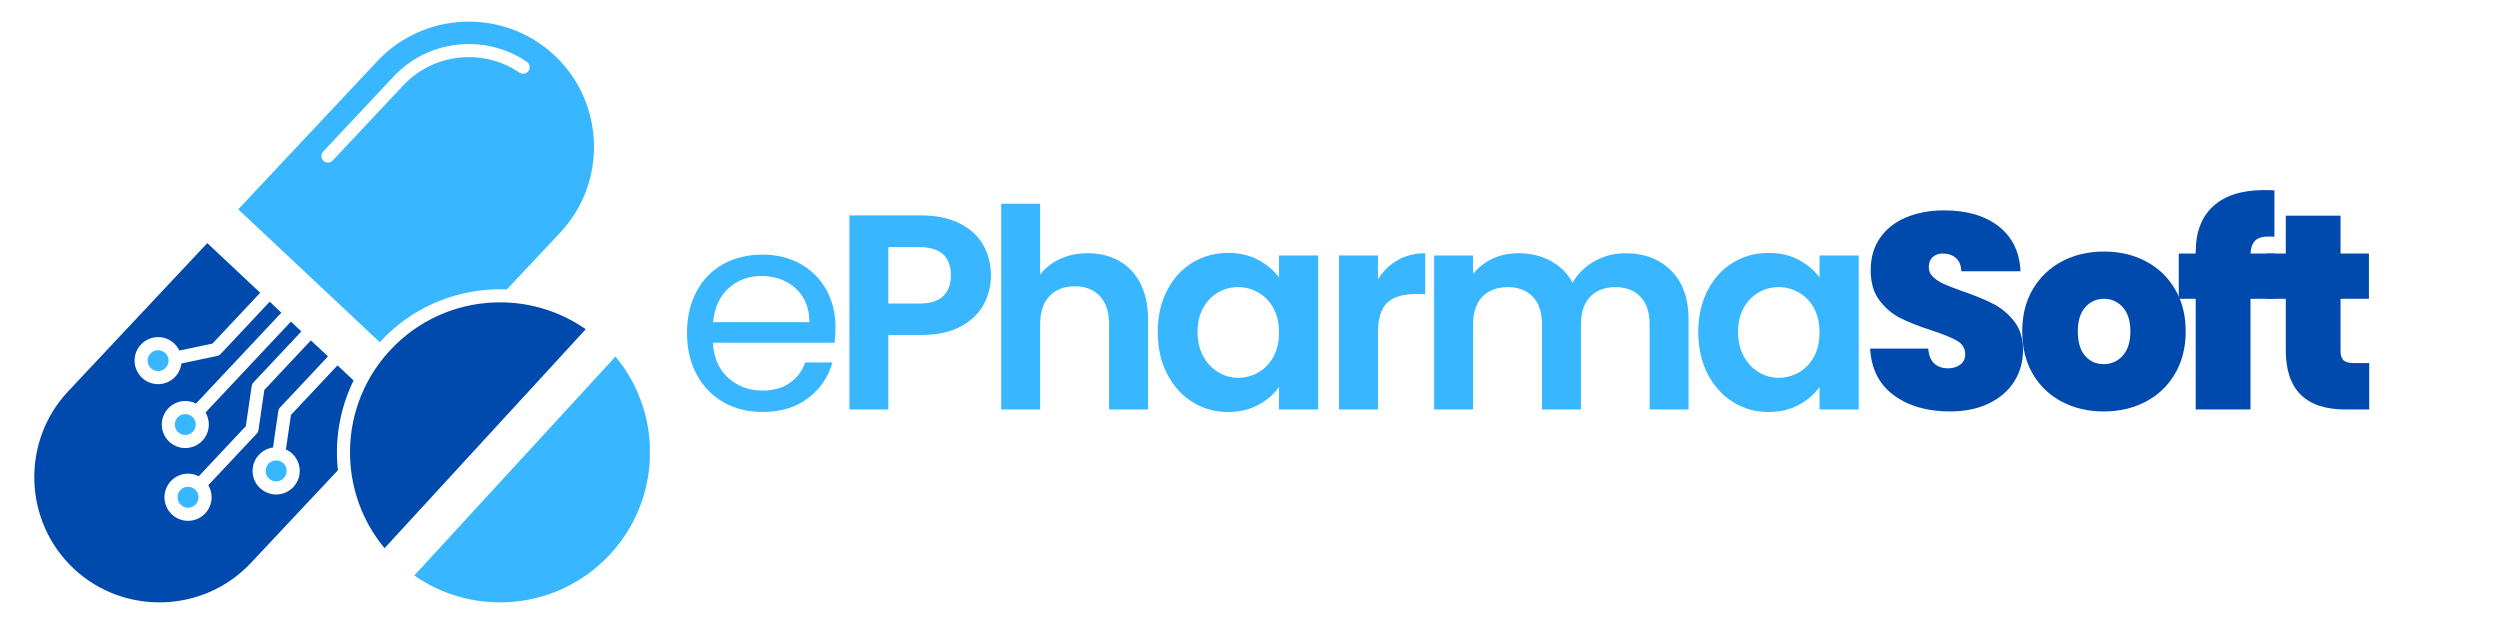 <svg xmlns="http://www.w3.org/2000/svg" xmlns:xlink="http://www.w3.org/1999/xlink" width="1512" zoomAndPan="magnify" viewBox="0 0 1134 283.5" height="378" preserveAspectRatio="xMidYMid meet" version="1.0"><defs><g/><clipPath id="4326888c60"><path d="M 93 0.797 L 262 0.797 L 262 147 L 93 147 Z M 93 0.797 " clip-rule="nonzero"/></clipPath><clipPath id="b40cbb35bf"><path d="M 172 152 L 279.754 152 L 279.754 264.363 L 172 264.363 Z M 172 152 " clip-rule="nonzero"/></clipPath><clipPath id="6e32837ced"><path d="M 0.461 101 L 146 101 L 146 264.363 L 0.461 264.363 Z M 0.461 101 " clip-rule="nonzero"/></clipPath><clipPath id="be995d4917"><path d="M 290 43 L 1060.98 43 L 1060.98 221 L 290 221 Z M 290 43 " clip-rule="nonzero"/></clipPath><clipPath id="d75e12ba17"><rect x="0" width="771" y="0" height="178"/></clipPath><clipPath id="a0335b4ab4"><rect x="0" width="1061" y="0" height="265"/></clipPath></defs><g transform="matrix(1, 0, 0, 1, 15, 9)"><g clip-path="url(#a0335b4ab4)"><g clip-path="url(#4326888c60)"><path fill="#38b6ff" d="M 151.891 14.629 L 151.891 14.625 Z M 261.859 141.715 Z M 240.629 11.832 Z M 157.262 146.219 L 157.336 146.137 L 157.336 146.133 L 157.422 146.043 L 157.418 146.043 L 157.473 145.988 C 171.277 131.043 189.828 123.078 208.691 122.281 C 210.766 122.191 212.844 122.191 214.918 122.277 L 239.109 96.512 C 249.809 85.113 254.871 70.375 254.41 55.809 C 253.953 41.301 248.016 26.969 236.703 16.277 C 236.633 16.219 236.562 16.156 236.5 16.094 L 236.496 16.09 L 236.5 16.09 C 225.113 5.43 210.402 0.387 195.863 0.844 C 181.359 1.301 167.023 7.242 156.336 18.555 C 156.277 18.625 156.215 18.691 156.148 18.758 L 156.145 18.754 L 93.062 85.945 Z M 223.973 19.035 C 225.324 19.957 225.672 21.801 224.75 23.156 C 223.824 24.508 221.98 24.855 220.629 23.934 C 212.441 18.355 202.645 16.117 193.16 17.156 C 183.832 18.176 174.812 22.379 167.938 29.703 L 135.91 63.816 C 134.789 65.008 132.914 65.066 131.723 63.945 C 130.527 62.824 130.473 60.945 131.594 59.754 L 163.621 25.641 C 171.5 17.246 181.84 12.43 192.535 11.262 C 203.371 10.074 214.582 12.641 223.973 19.035 Z M 223.973 19.035 " fill-opacity="1" fill-rule="evenodd"/></g><path fill="#38b6ff" d="M 72.512 186.812 C 73.406 185.855 73.832 184.629 73.793 183.418 C 73.754 182.207 73.254 181.008 72.293 180.105 C 71.34 179.211 70.113 178.785 68.898 178.824 C 67.691 178.863 66.492 179.363 65.59 180.324 C 64.695 181.277 64.27 182.504 64.309 183.715 C 64.348 184.93 64.848 186.125 65.809 187.027 C 66.762 187.922 67.988 188.348 69.199 188.309 C 70.41 188.273 71.609 187.77 72.512 186.812 Z M 72.512 186.812 " fill-opacity="1" fill-rule="evenodd"/><path fill="#004aad" d="M 159.441 239.648 L 250.688 140.336 C 238.168 131.598 223.449 127.582 208.922 128.199 C 191.582 128.934 174.52 136.266 161.816 150.027 C 161.754 150.102 161.688 150.172 161.621 150.242 L 161.617 150.242 C 148.961 164.066 143.086 181.711 143.82 199.074 C 143.902 200.996 144.066 202.914 144.309 204.824 C 144.32 204.891 144.328 204.957 144.336 205.023 C 145.961 217.469 151.016 229.523 159.441 239.648 Z M 159.441 239.648 " fill-opacity="1" fill-rule="evenodd"/><g clip-path="url(#b40cbb35bf)"><path fill="#38b6ff" d="M 264.172 152.727 L 172.93 252.035 C 185.445 260.773 200.168 264.789 214.695 264.172 C 232.035 263.438 249.098 256.105 261.801 242.344 C 261.863 242.27 261.926 242.199 261.996 242.129 L 262 242.129 C 274.656 228.305 280.531 210.664 279.793 193.297 C 279.18 178.781 273.938 164.457 264.172 152.727 Z M 264.172 152.727 " fill-opacity="1" fill-rule="evenodd"/></g><g clip-path="url(#6e32837ced)"><path fill="#004aad" d="M 138.285 204.289 C 138.102 202.633 137.973 200.969 137.902 199.305 C 137.387 187.125 139.867 174.816 145.387 163.578 L 138.094 156.73 L 131.168 164.105 L 116.965 179.234 L 115.336 190.41 L 114.688 194.863 C 115.863 195.398 116.926 196.137 117.828 197.039 C 119.766 198.977 120.961 201.652 120.961 204.602 C 120.961 207.555 119.762 210.23 117.828 212.168 C 115.891 214.102 113.219 215.301 110.266 215.301 C 107.312 215.301 104.637 214.102 102.703 212.168 C 100.766 210.23 99.57 207.555 99.57 204.602 C 99.57 201.648 100.766 198.977 102.703 197.039 C 104.316 195.426 106.445 194.324 108.82 194.004 L 111.227 177.469 L 111.227 177.473 C 111.309 176.887 111.566 176.32 112.004 175.855 L 133.77 152.672 L 126.02 145.395 L 112.918 159.352 L 104.891 167.898 L 104.43 171.074 L 102.246 186.059 C 102.152 186.727 101.844 187.309 101.398 187.75 L 79.488 211.082 C 80.441 212.684 80.988 214.551 80.988 216.551 C 80.988 219.504 79.793 222.176 77.855 224.113 C 75.922 226.047 73.246 227.246 70.293 227.246 C 67.34 227.246 64.664 226.047 62.73 224.113 C 60.793 222.176 59.598 219.504 59.598 216.551 C 59.598 213.598 60.793 210.922 62.73 208.984 C 64.664 207.051 67.34 205.852 70.293 205.852 C 72.047 205.852 73.707 206.277 75.168 207.027 L 89.273 192 L 96.508 184.297 L 96.926 181.434 L 99.152 166.133 L 99.156 166.137 C 99.238 165.551 99.496 164.984 99.93 164.52 L 121.699 141.336 L 116.949 136.879 L 78.23 178.121 C 79.16 179.691 79.656 181.453 79.711 183.23 C 79.797 185.961 78.844 188.727 76.828 190.871 C 74.812 193.016 72.117 194.141 69.387 194.227 C 66.656 194.312 63.891 193.359 61.746 191.344 C 59.602 189.332 58.477 186.633 58.387 183.902 C 58.301 181.172 59.258 178.41 61.273 176.262 C 63.285 174.117 65.984 172.992 68.715 172.906 C 70.492 172.848 72.281 173.234 73.906 174.062 L 112.625 132.82 L 107.34 127.855 L 85.059 151.586 C 84.613 152.059 84.055 152.352 83.465 152.465 L 67.301 155.871 C 67.039 158.047 66.105 160.164 64.488 161.883 C 62.477 164.027 59.777 165.152 57.047 165.242 C 54.316 165.328 51.555 164.371 49.406 162.355 C 47.262 160.344 46.137 157.645 46.051 154.914 C 45.965 152.184 46.918 149.422 48.934 147.273 C 50.949 145.129 53.645 144.004 56.375 143.918 C 59.105 143.832 61.871 144.785 64.02 146.801 C 65.02 147.746 65.801 148.836 66.359 150.012 L 70.684 149.102 L 81.375 146.848 L 94.91 132.434 L 103.016 123.797 L 79.031 101.277 L 15.883 168.539 C 5.184 179.938 0.117 194.676 0.578 209.242 C 1.039 223.809 7.023 238.199 18.422 248.902 C 29.816 259.602 44.559 264.664 59.125 264.207 C 73.688 263.746 88.082 257.762 98.785 246.363 Z M 138.285 204.289 " fill-opacity="1" fill-rule="evenodd"/></g><path fill="#38b6ff" d="M 61.418 153.984 C 61.41 153.926 61.402 153.863 61.395 153.805 C 61.23 152.812 60.75 151.863 59.957 151.117 C 59 150.223 57.773 149.797 56.562 149.836 C 55.352 149.875 54.152 150.375 53.254 151.336 C 52.355 152.289 51.93 153.52 51.969 154.73 C 52.008 155.941 52.512 157.141 53.469 158.039 C 54.422 158.934 55.652 159.359 56.863 159.32 C 58.074 159.285 59.273 158.781 60.172 157.824 C 61.066 156.867 61.492 155.641 61.457 154.43 C 61.449 154.281 61.438 154.133 61.418 153.984 Z M 61.418 153.984 " fill-opacity="1" fill-rule="evenodd"/><path fill="#38b6ff" d="M 73.695 213.23 C 73.641 213.188 73.59 213.141 73.535 213.09 C 73.488 213.043 73.438 212.992 73.395 212.945 C 72.559 212.23 71.477 211.797 70.293 211.797 C 68.98 211.797 67.793 212.328 66.934 213.188 C 66.07 214.047 65.539 215.234 65.539 216.551 C 65.539 217.863 66.07 219.051 66.934 219.91 C 67.793 220.77 68.98 221.305 70.293 221.305 C 71.605 221.305 72.797 220.77 73.656 219.91 C 74.516 219.051 75.047 217.863 75.047 216.551 C 75.047 215.258 74.531 214.086 73.695 213.23 Z M 73.695 213.23 " fill-opacity="1" fill-rule="evenodd"/><path fill="#38b6ff" d="M 111.176 199.938 C 111.105 199.93 111.035 199.926 110.965 199.914 C 110.891 199.902 110.812 199.891 110.738 199.871 C 110.582 199.855 110.426 199.848 110.266 199.848 C 108.953 199.848 107.762 200.383 106.902 201.242 C 106.043 202.102 105.512 203.289 105.512 204.602 C 105.512 205.914 106.043 207.105 106.902 207.965 C 107.762 208.824 108.953 209.355 110.266 209.355 C 111.578 209.355 112.766 208.824 113.625 207.965 C 114.488 207.105 115.02 205.914 115.02 204.602 C 115.02 203.289 114.488 202.102 113.625 201.242 C 112.969 200.586 112.121 200.121 111.176 199.938 Z M 111.176 199.938 " fill-opacity="1" fill-rule="evenodd"/><g clip-path="url(#be995d4917)"><g transform="matrix(1, 0, 0, 1, 290, 43)"><g clip-path="url(#d75e12ba17)"><g fill="#38b6ff" fill-opacity="1"><g transform="translate(1.205, 133.74)"><g><path d="M 72.781 -37.203 C 72.781 -35.016 72.648 -32.703 72.391 -30.266 L 17.156 -30.266 C 17.57 -23.453 19.898 -18.133 24.141 -14.312 C 28.391 -10.488 33.547 -8.578 39.609 -8.578 C 44.566 -8.578 48.707 -9.734 52.031 -12.047 C 55.352 -14.359 57.688 -17.445 59.031 -21.312 L 71.391 -21.312 C 69.535 -14.664 65.832 -9.258 60.281 -5.094 C 54.738 -0.938 47.848 1.141 39.609 1.141 C 33.047 1.141 27.176 -0.328 22 -3.266 C 16.832 -6.211 12.773 -10.398 9.828 -15.828 C 6.891 -21.254 5.422 -27.539 5.422 -34.688 C 5.422 -41.832 6.848 -48.094 9.703 -53.469 C 12.566 -58.852 16.582 -62.992 21.75 -65.891 C 26.926 -68.797 32.879 -70.25 39.609 -70.25 C 46.16 -70.25 51.957 -68.816 57 -65.953 C 62.051 -63.098 65.941 -59.172 68.672 -54.172 C 71.41 -49.172 72.781 -43.516 72.781 -37.203 Z M 60.922 -39.609 C 60.922 -43.973 59.953 -47.734 58.016 -50.891 C 56.078 -54.047 53.445 -56.441 50.125 -58.078 C 46.812 -59.723 43.133 -60.547 39.094 -60.547 C 33.289 -60.547 28.348 -58.691 24.266 -54.984 C 20.191 -51.285 17.863 -46.16 17.281 -39.609 Z M 60.922 -39.609 "/></g></g></g><g fill="#38b6ff" fill-opacity="1"><g transform="translate(71.586, 133.74)"><g><path d="M 72.906 -60.797 C 72.906 -56.086 71.789 -51.672 69.562 -47.547 C 67.332 -43.43 63.844 -40.109 59.094 -37.578 C 54.344 -35.055 48.348 -33.797 41.109 -33.797 L 26.359 -33.797 L 26.359 0 L 8.703 0 L 8.703 -88.031 L 41.109 -88.031 C 47.922 -88.031 53.723 -86.852 58.516 -84.5 C 63.316 -82.145 66.914 -78.906 69.312 -74.781 C 71.707 -70.664 72.906 -66.004 72.906 -60.797 Z M 40.359 -48.047 C 45.234 -48.047 48.848 -49.16 51.203 -51.391 C 53.555 -53.617 54.734 -56.754 54.734 -60.797 C 54.734 -69.367 49.941 -73.656 40.359 -73.656 L 26.359 -73.656 L 26.359 -48.047 Z M 40.359 -48.047 "/></g></g></g><g fill="#38b6ff" fill-opacity="1"><g transform="translate(140.448, 133.74)"><g><path d="M 48.047 -70.875 C 53.348 -70.875 58.055 -69.719 62.172 -67.406 C 66.297 -65.102 69.516 -61.703 71.828 -57.203 C 74.141 -52.703 75.297 -47.297 75.297 -40.984 L 75.297 0 L 57.641 0 L 57.641 -38.594 C 57.641 -44.145 56.25 -48.41 53.469 -51.391 C 50.695 -54.379 46.914 -55.875 42.125 -55.875 C 37.25 -55.875 33.398 -54.379 30.578 -51.391 C 27.766 -48.41 26.359 -44.145 26.359 -38.594 L 26.359 0 L 8.703 0 L 8.703 -93.328 L 26.359 -93.328 L 26.359 -61.172 C 28.629 -64.203 31.656 -66.578 35.438 -68.297 C 39.219 -70.016 43.422 -70.875 48.047 -70.875 Z M 48.047 -70.875 "/></g></g></g><g fill="#38b6ff" fill-opacity="1"><g transform="translate(215.994, 133.74)"><g><path d="M 4.156 -35.188 C 4.156 -42.25 5.562 -48.508 8.375 -53.969 C 11.195 -59.438 15.023 -63.645 19.859 -66.594 C 24.691 -69.539 30.098 -71.016 36.078 -71.016 C 41.285 -71.016 45.844 -69.961 49.75 -67.859 C 53.664 -65.754 56.801 -63.102 59.156 -59.906 L 59.156 -69.875 L 76.938 -69.875 L 76.938 0 L 59.156 0 L 59.156 -10.219 C 56.883 -6.938 53.75 -4.223 49.75 -2.078 C 45.758 0.066 41.16 1.141 35.953 1.141 C 30.055 1.141 24.691 -0.375 19.859 -3.406 C 15.023 -6.438 11.195 -10.703 8.375 -16.203 C 5.562 -21.711 4.156 -28.039 4.156 -35.188 Z M 59.156 -34.938 C 59.156 -39.227 58.312 -42.906 56.625 -45.969 C 54.945 -49.039 52.676 -51.395 49.812 -53.031 C 46.957 -54.676 43.891 -55.5 40.609 -55.5 C 37.328 -55.5 34.301 -54.695 31.531 -53.094 C 28.758 -51.5 26.508 -49.164 24.781 -46.094 C 23.062 -43.031 22.203 -39.395 22.203 -35.188 C 22.203 -30.977 23.062 -27.297 24.781 -24.141 C 26.508 -20.992 28.781 -18.578 31.594 -16.891 C 34.406 -15.211 37.41 -14.375 40.609 -14.375 C 43.891 -14.375 46.957 -15.191 49.812 -16.828 C 52.676 -18.473 54.945 -20.828 56.625 -23.891 C 58.312 -26.961 59.156 -30.645 59.156 -34.938 Z M 59.156 -34.938 "/></g></g></g><g fill="#38b6ff" fill-opacity="1"><g transform="translate(293.685, 133.74)"><g><path d="M 26.359 -59.031 C 28.629 -62.727 31.594 -65.625 35.25 -67.719 C 38.906 -69.82 43.086 -70.875 47.797 -70.875 L 47.797 -52.344 L 43.141 -52.344 C 37.586 -52.344 33.398 -51.035 30.578 -48.422 C 27.766 -45.816 26.359 -41.281 26.359 -34.812 L 26.359 0 L 8.703 0 L 8.703 -69.875 L 26.359 -69.875 Z M 26.359 -59.031 "/></g></g></g><g fill="#38b6ff" fill-opacity="1"><g transform="translate(336.818, 133.74)"><g><path d="M 95.484 -70.875 C 104.055 -70.875 110.969 -68.242 116.219 -62.984 C 121.477 -57.734 124.109 -50.398 124.109 -40.984 L 124.109 0 L 106.453 0 L 106.453 -38.594 C 106.453 -44.062 105.062 -48.242 102.281 -51.141 C 99.508 -54.047 95.727 -55.5 90.938 -55.5 C 86.145 -55.5 82.336 -54.047 79.516 -51.141 C 76.703 -48.242 75.297 -44.062 75.297 -38.594 L 75.297 0 L 57.641 0 L 57.641 -38.594 C 57.641 -44.062 56.25 -48.242 53.469 -51.141 C 50.695 -54.047 46.914 -55.5 42.125 -55.5 C 37.25 -55.5 33.398 -54.047 30.578 -51.141 C 27.766 -48.242 26.359 -44.062 26.359 -38.594 L 26.359 0 L 8.703 0 L 8.703 -69.875 L 26.359 -69.875 L 26.359 -61.422 C 28.629 -64.367 31.551 -66.68 35.125 -68.359 C 38.695 -70.035 42.629 -70.875 46.922 -70.875 C 52.379 -70.875 57.254 -69.719 61.547 -67.406 C 65.836 -65.102 69.16 -61.805 71.516 -57.516 C 73.785 -61.547 77.082 -64.781 81.406 -67.219 C 85.738 -69.656 90.43 -70.875 95.484 -70.875 Z M 95.484 -70.875 "/></g></g></g><g fill="#38b6ff" fill-opacity="1"><g transform="translate(461.173, 133.74)"><g><path d="M 4.156 -35.188 C 4.156 -42.25 5.562 -48.508 8.375 -53.969 C 11.195 -59.438 15.023 -63.645 19.859 -66.594 C 24.691 -69.539 30.098 -71.016 36.078 -71.016 C 41.285 -71.016 45.844 -69.961 49.75 -67.859 C 53.664 -65.754 56.801 -63.102 59.156 -59.906 L 59.156 -69.875 L 76.938 -69.875 L 76.938 0 L 59.156 0 L 59.156 -10.219 C 56.883 -6.938 53.75 -4.223 49.75 -2.078 C 45.758 0.066 41.16 1.141 35.953 1.141 C 30.055 1.141 24.691 -0.375 19.859 -3.406 C 15.023 -6.438 11.195 -10.703 8.375 -16.203 C 5.562 -21.711 4.156 -28.039 4.156 -35.188 Z M 59.156 -34.938 C 59.156 -39.227 58.312 -42.906 56.625 -45.969 C 54.945 -49.039 52.676 -51.395 49.812 -53.031 C 46.957 -54.676 43.891 -55.5 40.609 -55.5 C 37.328 -55.5 34.301 -54.695 31.531 -53.094 C 28.758 -51.5 26.508 -49.164 24.781 -46.094 C 23.062 -43.031 22.203 -39.395 22.203 -35.188 C 22.203 -30.977 23.062 -27.297 24.781 -24.141 C 26.508 -20.992 28.781 -18.578 31.594 -16.891 C 34.406 -15.211 37.41 -14.375 40.609 -14.375 C 43.891 -14.375 46.957 -15.191 49.812 -16.828 C 52.676 -18.473 54.945 -20.828 56.625 -23.891 C 58.312 -26.961 59.156 -30.645 59.156 -34.938 Z M 59.156 -34.938 "/></g></g></g><g fill="#004aad" fill-opacity="1"><g transform="translate(538.87, 133.74)"><g><path d="M 40.609 0.891 C 30.266 0.891 21.77 -1.566 15.125 -6.484 C 8.488 -11.41 4.922 -18.457 4.422 -27.625 L 30.781 -27.625 C 31.031 -24.508 31.953 -22.238 33.547 -20.812 C 35.148 -19.383 37.211 -18.672 39.734 -18.672 C 42.004 -18.672 43.875 -19.238 45.344 -20.375 C 46.812 -21.508 47.547 -23.082 47.547 -25.094 C 47.547 -27.707 46.328 -29.727 43.891 -31.156 C 41.453 -32.582 37.5 -34.18 32.031 -35.953 C 26.227 -37.879 21.539 -39.742 17.969 -41.547 C 14.395 -43.359 11.285 -46.008 8.641 -49.5 C 5.992 -52.988 4.672 -57.551 4.672 -63.188 C 4.672 -68.906 6.098 -73.801 8.953 -77.875 C 11.816 -81.957 15.77 -85.051 20.812 -87.156 C 25.852 -89.258 31.57 -90.312 37.969 -90.312 C 48.312 -90.312 56.57 -87.891 62.75 -83.047 C 68.926 -78.211 72.223 -71.426 72.641 -62.688 L 45.781 -62.688 C 45.695 -65.375 44.875 -67.391 43.312 -68.734 C 41.758 -70.078 39.766 -70.75 37.328 -70.75 C 35.484 -70.75 33.973 -70.203 32.797 -69.109 C 31.617 -68.023 31.031 -66.473 31.031 -64.453 C 31.031 -62.766 31.68 -61.312 32.984 -60.094 C 34.285 -58.875 35.898 -57.82 37.828 -56.938 C 39.766 -56.062 42.625 -54.953 46.406 -53.609 C 52.039 -51.672 56.688 -49.754 60.344 -47.859 C 64.008 -45.973 67.164 -43.328 69.812 -39.922 C 72.457 -36.516 73.781 -32.203 73.781 -26.984 C 73.781 -21.691 72.457 -16.941 69.812 -12.734 C 67.164 -8.535 63.336 -5.211 58.328 -2.766 C 53.328 -0.328 47.422 0.891 40.609 0.891 Z M 40.609 0.891 "/></g></g></g><g fill="#004aad" fill-opacity="1"><g transform="translate(609.245, 133.74)"><g><path d="M 39.984 0.891 C 32.922 0.891 26.594 -0.582 21 -3.531 C 15.406 -6.477 11.008 -10.68 7.812 -16.141 C 4.625 -21.609 3.031 -28.039 3.031 -35.438 C 3.031 -42.75 4.645 -49.141 7.875 -54.609 C 11.113 -60.078 15.531 -64.281 21.125 -67.219 C 26.719 -70.164 33.047 -71.641 40.109 -71.641 C 47.172 -71.641 53.5 -70.164 59.094 -67.219 C 64.688 -64.281 69.098 -60.078 72.328 -54.609 C 75.566 -49.141 77.188 -42.75 77.188 -35.438 C 77.188 -28.125 75.566 -21.711 72.328 -16.203 C 69.098 -10.703 64.664 -6.477 59.031 -3.531 C 53.395 -0.582 47.047 0.891 39.984 0.891 Z M 39.984 -20.562 C 43.43 -20.562 46.312 -21.844 48.625 -24.406 C 50.938 -26.969 52.094 -30.645 52.094 -35.438 C 52.094 -40.227 50.938 -43.883 48.625 -46.406 C 46.312 -48.938 43.473 -50.203 40.109 -50.203 C 36.742 -50.203 33.926 -48.938 31.656 -46.406 C 29.383 -43.883 28.25 -40.227 28.25 -35.438 C 28.25 -30.562 29.344 -26.863 31.531 -24.344 C 33.719 -21.82 36.535 -20.562 39.984 -20.562 Z M 39.984 -20.562 "/></g></g></g><g fill="#004aad" fill-opacity="1"><g transform="translate(681.639, 133.74)"><g><path d="M 45.281 -50.203 L 34.188 -50.203 L 34.188 0 L 9.328 0 L 9.328 -50.203 L 1.641 -50.203 L 1.641 -70.75 L 9.328 -70.75 L 9.328 -71.391 C 9.328 -80.473 11.992 -87.43 17.328 -92.266 C 22.672 -97.098 30.348 -99.516 40.359 -99.516 C 42.379 -99.516 43.938 -99.473 45.031 -99.391 L 45.031 -78.328 C 44.352 -78.41 43.426 -78.453 42.25 -78.453 C 39.562 -78.453 37.586 -77.844 36.328 -76.625 C 35.066 -75.406 34.352 -73.445 34.188 -70.75 L 45.281 -70.75 Z M 45.281 -50.203 "/></g></g></g><g fill="#004aad" fill-opacity="1"><g transform="translate(720.862, 133.74)"><g><path d="M 48.812 -21.062 L 48.812 0 L 38.094 0 C 20.008 0 10.969 -8.953 10.969 -26.859 L 10.969 -50.203 L 2.266 -50.203 L 2.266 -70.75 L 10.969 -70.75 L 10.969 -87.906 L 35.812 -87.906 L 35.812 -70.75 L 48.688 -70.75 L 48.688 -50.203 L 35.812 -50.203 L 35.812 -26.484 C 35.812 -24.547 36.254 -23.156 37.141 -22.312 C 38.023 -21.477 39.52 -21.062 41.625 -21.062 Z M 48.812 -21.062 "/></g></g></g></g></g></g></g></g></svg>
